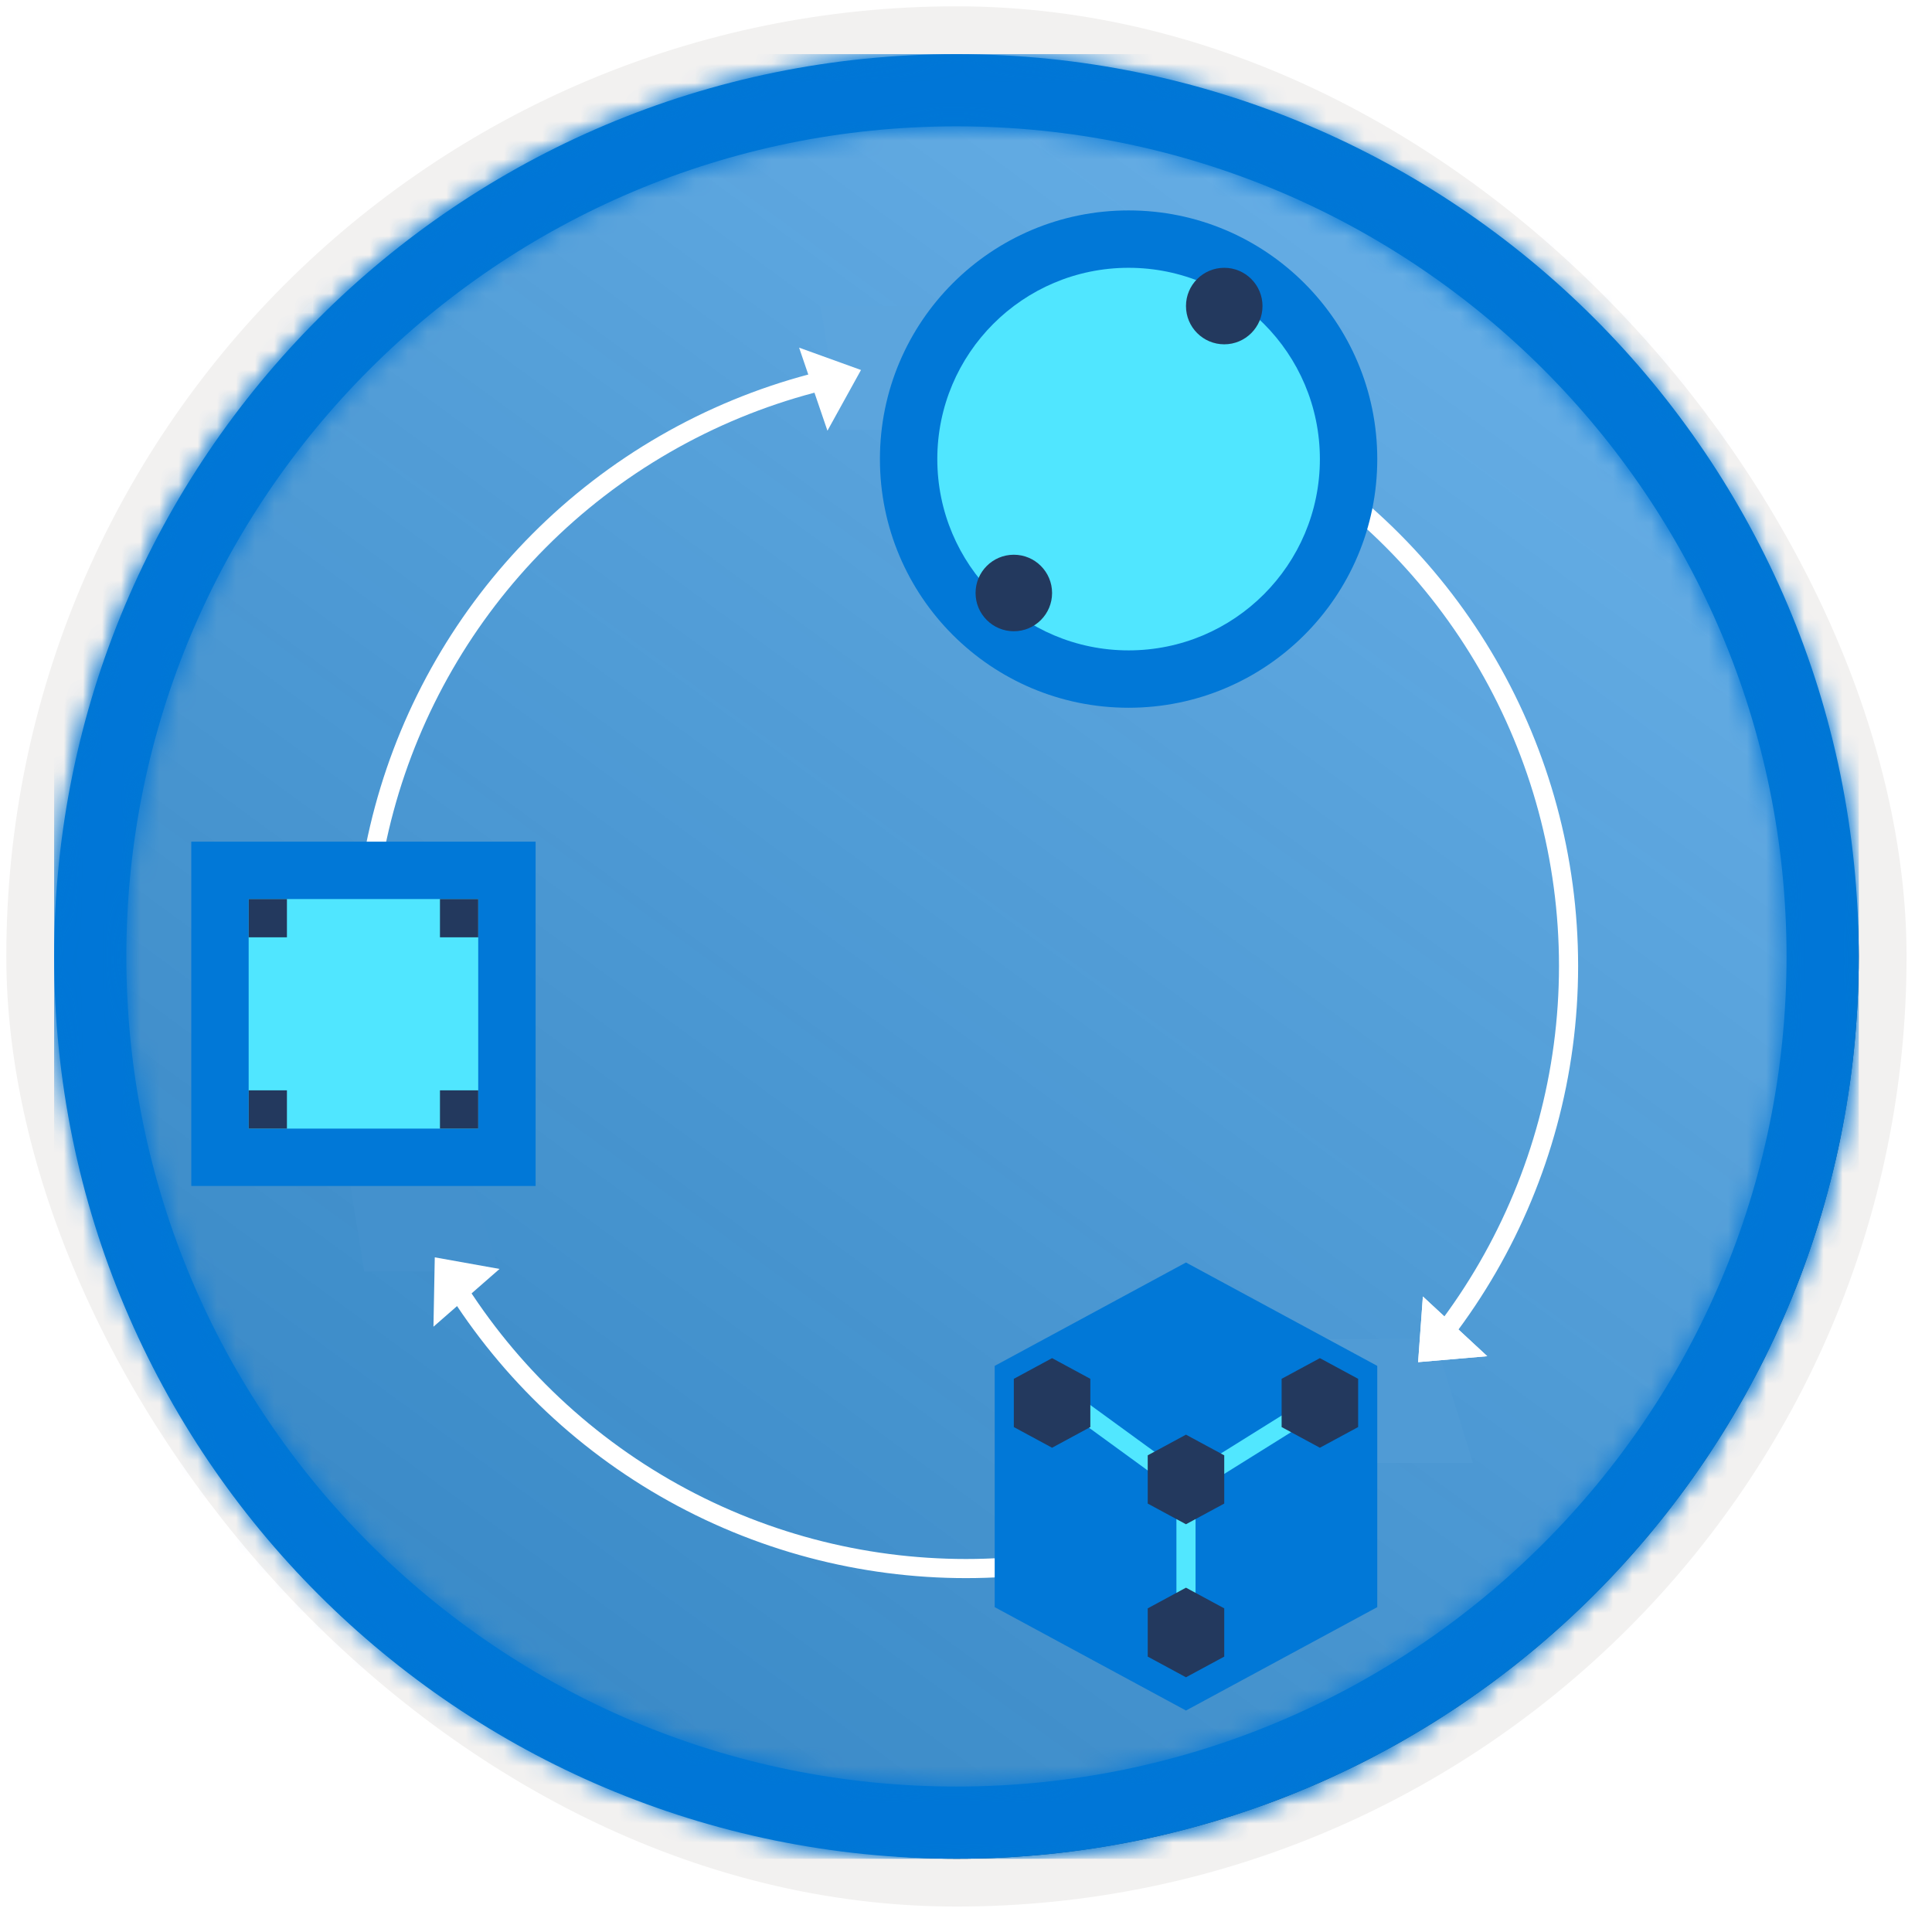 <?xml version="1.0" encoding="UTF-8"?>
<svg width="101px" height="101px" viewBox="0 0 101 101" version="1.1" xmlns="http://www.w3.org/2000/svg" xmlns:xlink="http://www.w3.org/1999/xlink">
    <!-- Generator: Sketch 64 (93537) - https://sketch.com -->
    <title>AI edge engineer/introduction-to-azure-sphere</title>
    <desc>Created with Sketch.</desc>
    <defs>
        <rect id="path-1" x="0" y="0" width="94.34" height="94.34" rx="47.17"></rect>
        <filter x="-2.9%" y="-2.9%" width="106.4%" height="106.4%" filterUnits="objectBoundingBox" id="filter-3">
            <feMorphology radius="2.5" operator="dilate" in="SourceAlpha" result="shadowSpreadOuter1"></feMorphology>
            <feOffset dx="0.5" dy="0.5" in="shadowSpreadOuter1" result="shadowOffsetOuter1"></feOffset>
            <feMorphology radius="1" operator="erode" in="SourceAlpha" result="shadowInner"></feMorphology>
            <feOffset dx="0.5" dy="0.5" in="shadowInner" result="shadowInner"></feOffset>
            <feComposite in="shadowOffsetOuter1" in2="shadowInner" operator="out" result="shadowOffsetOuter1"></feComposite>
            <feColorMatrix values="0 0 0 0 0.822   0 0 0 0 0.832   0 0 0 0 0.836  0 0 0 1 0" type="matrix" in="shadowOffsetOuter1"></feColorMatrix>
        </filter>
        <linearGradient x1="77.83%" y1="11.2%" x2="-99.689%" y2="253.808%" id="linearGradient-4">
            <stop stop-color="#FFFFFF" offset="0%"></stop>
            <stop stop-color="#000000" stop-opacity="0.5" offset="100%"></stop>
        </linearGradient>
        <rect id="path-5" x="0" y="0" width="94.34" height="94.34"></rect>
        <path d="M47.17,0 C73.221,0 94.34,21.119 94.34,47.17 C94.34,73.221 73.221,94.34 47.17,94.34 C21.119,94.34 0,73.221 0,47.17 C0,21.119 21.119,0 47.17,0 Z M47.17,3.774 C23.203,3.774 3.774,23.203 3.774,47.17 C3.774,71.137 23.203,90.566 47.17,90.566 C71.137,90.566 90.566,71.137 90.566,47.17 C90.566,23.203 71.137,3.774 47.17,3.774 Z" id="path-6"></path>
    </defs>
    <g id="Badges" stroke="none" stroke-width="1" fill="none" fill-rule="evenodd">
        <g id="AI-edge-engineer" transform="translate(-160, -320)">
            <g id="AI-edge-engineer/introduction-to-azure-sphere" transform="translate(160, 320)">
                <g id="Badge-Plates/Circle">
                    <g id="BG" transform="translate(2.83, 2.83)">
                        <mask id="mask-2" fill="white">
                            <use xlink:href="#path-1"></use>
                        </mask>
                        <g>
                            <use fill="black" fill-opacity="1" filter="url(#filter-3)" xlink:href="#path-1"></use>
                            <rect stroke="#F2F1F0" stroke-width="2.5" x="-1.25" y="-1.25" width="96.84" height="96.84" rx="48.42"></rect>
                        </g>
                        <g id="Colors/Microsoft-365/BG-Solid-Badge" mask="url(#mask-2)">
                            <g id="Rectangle">
                                <use fill="#0078D4" xlink:href="#path-5"></use>
                                <use fill-opacity="0.4" fill="url(#linearGradient-4)" xlink:href="#path-5"></use>
                            </g>
                        </g>
                    </g>
                    <g id="Border" transform="translate(2.83, 2.83)">
                        <mask id="mask-7" fill="white">
                            <use xlink:href="#path-6"></use>
                        </mask>
                        <use id="Boarder" fill="#0078D4" fill-rule="nonzero" xlink:href="#path-6"></use>
                        <g id="Colors/Microsoft-365/Border" mask="url(#mask-7)" fill="#0076D7">
                            <rect id="Microsoft-365/Border" x="0" y="0" width="94.34" height="94.34"></rect>
                        </g>
                    </g>
                </g>
                <circle id="Oval" stroke="#FFFFFF" cx="50.5" cy="50.5" r="31.5"></circle>
                <g id="Group-4" transform="translate(10, 11)">
                    <polygon id="Path-57" fill="#5CA5DD" points="32.893 5 33.937 11.474 41 11.474 39 5"></polygon>
                    <polygon id="Path-57" fill="#509BD5" points="58.893 59 59.937 65.474 67 65.474 65 59"></polygon>
                    <polygon id="Path-57" fill="#4491CD" points="8 49 9.043 55.474 16.107 55.474 14.107 49"></polygon>
                    <g id="Group-3" transform="translate(0, 33)">
                        <rect id="Rectangle" fill="#0178D7" x="0" y="0" width="18" height="18"></rect>
                        <rect id="Rectangle" fill="#50E6FF" x="3" y="3" width="12" height="12"></rect>
                        <rect id="Rectangle" fill="#23395E" x="3" y="3" width="2" height="2"></rect>
                        <rect id="Rectangle" fill="#23395E" x="13" y="3" width="2" height="2"></rect>
                        <rect id="Rectangle" fill="#23395E" x="3" y="13" width="2" height="2"></rect>
                        <rect id="Rectangle" fill="#23395E" x="13" y="13" width="2" height="2"></rect>
                    </g>
                    <g id="Group" transform="translate(36, 0)">
                        <circle id="Oval" fill="#0178D7" cx="13" cy="13" r="13"></circle>
                        <circle id="Oval" fill="#50E6FF" cx="13" cy="13" r="10"></circle>
                        <circle id="Oval" fill="#23395E" cx="7" cy="20" r="2"></circle>
                        <circle id="Oval" fill="#23395E" cx="18" cy="5" r="2"></circle>
                    </g>
                    <g id="Group-2" transform="translate(42, 55)">
                        <polygon id="Path-53" fill="#0178D7" points="10 -9.52402342e-13 0 5.405 0 18.017 10 23.422 20 18.017 20 5.405"></polygon>
                        <polyline id="Path-54" stroke="#51E7FF" points="4 7.342 10 11.711 10 20"></polyline>
                        <line x1="17" y1="7.342" x2="10" y2="11.711" id="Path-55" stroke="#51E7FF"></line>
                        <polygon id="Path-53" fill="#23395E" points="3 5 1 6.081 1 8.603 3 9.684 5 8.603 5 6.081"></polygon>
                        <polygon id="Path-53" fill="#23395E" points="17 5 15 6.081 15 8.603 17 9.684 19 8.603 19 6.081"></polygon>
                        <polygon id="Path-53" fill="#23395E" points="10 9 8 10.081 8 12.603 10 13.684 12 12.603 12 10.081"></polygon>
                        <polygon id="Path-53" fill="#23395E" points="10 17 8 18.081 8 20.603 10 21.684 12 20.603 12 18.081"></polygon>
                    </g>
                    <polygon id="Path-56" fill="#FFFFFF" transform="translate(13.548, 56.237) scale(-1, 1) rotate(-36) translate(-13.548, -56.237) " points="12 54 13.02 58.474 15.096 55.5"></polygon>
                    <polygon id="Path-56" fill="#FFFFFF" transform="translate(65.548, 59.237) scale(-1, 1) rotate(60) translate(-65.548, -59.237) " points="64 57 65.02 61.474 67.096 58.5"></polygon>
                    <polygon id="Path-56" fill="#FFFFFF" transform="translate(65.548, 59.237) scale(-1, 1) rotate(60) translate(-65.548, -59.237) " points="64 57 65.02 61.474 67.096 58.5"></polygon>
                    <polygon id="Path-56" fill="#FFFFFF" transform="translate(33.548, 9.237) rotate(-6) translate(-33.548, -9.237) " points="32 7 33.02 11.474 35.096 8.5"></polygon>
                </g>
            </g>
        </g>
    </g>
</svg>